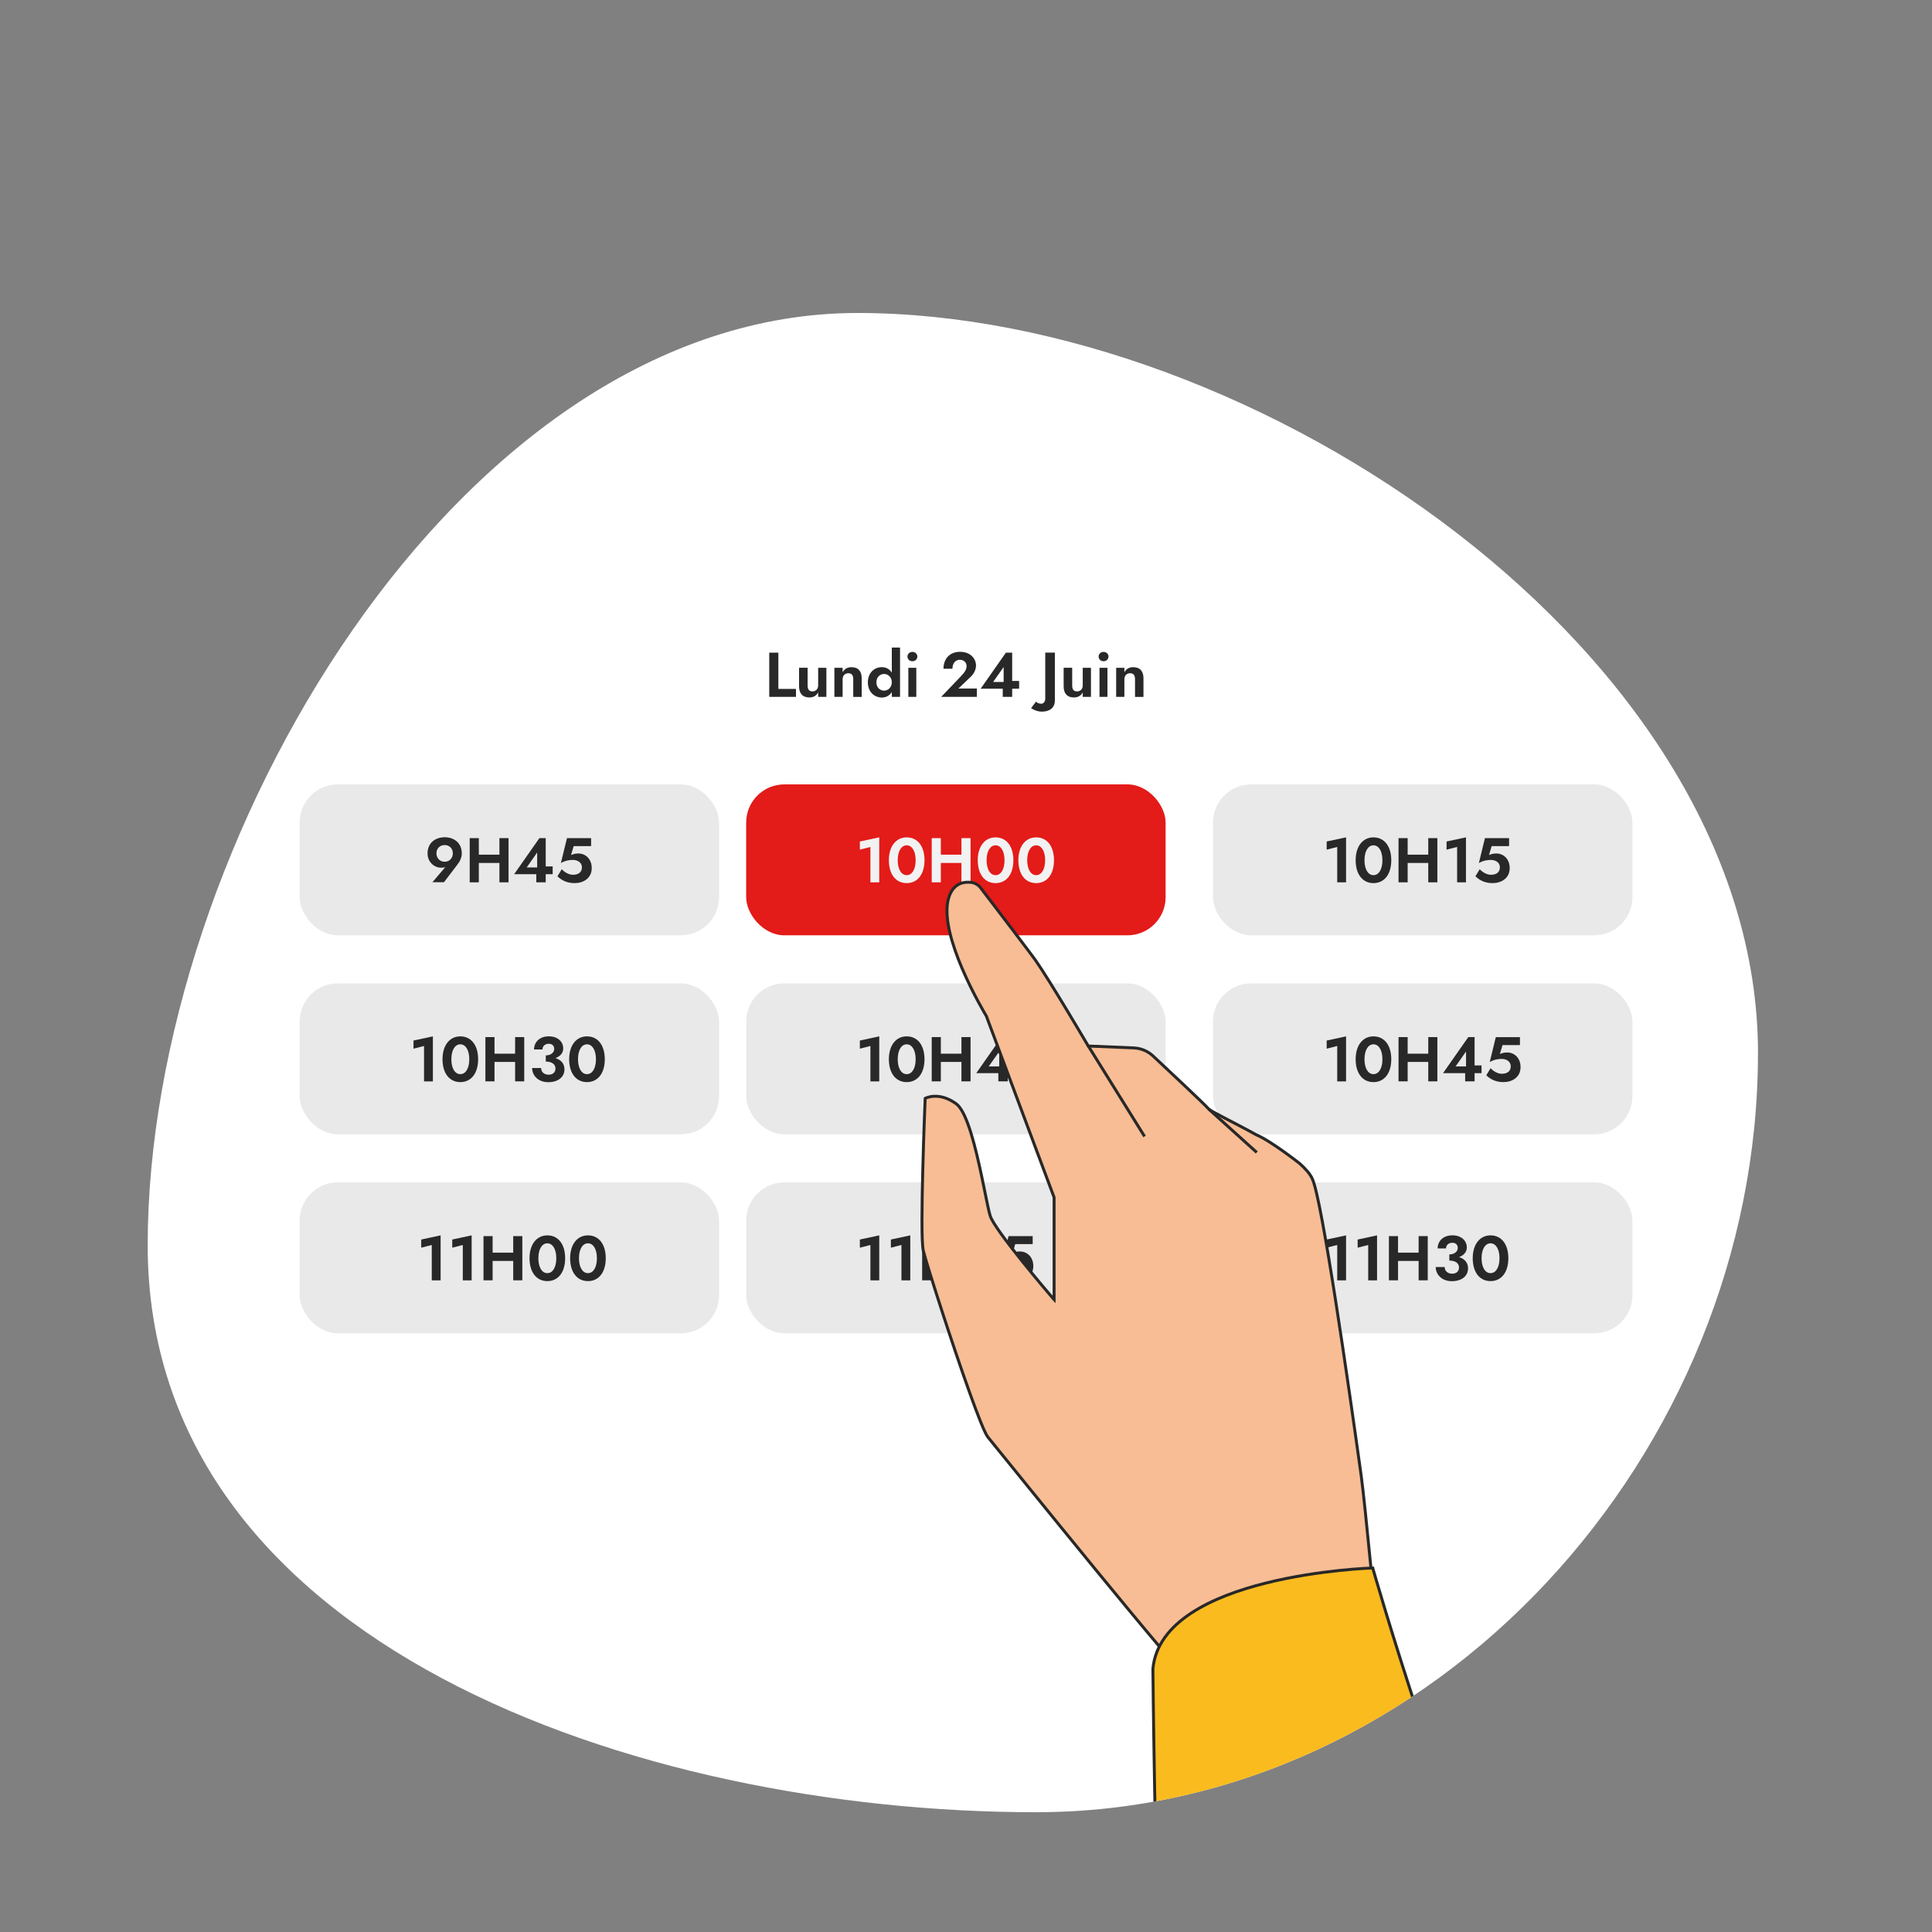 <?xml version="1.0" encoding="UTF-8"?><svg id="Calque_1" xmlns="http://www.w3.org/2000/svg" xmlns:xlink="http://www.w3.org/1999/xlink" viewBox="0 0 500 500"><rect x="0" y="0" width="500" height="500" fill="#808080" stroke="none"/><defs><style>.cls-1{fill:#e9e9e9;}.cls-2{fill:#fff;}.cls-3{fill:#f6b07e;}.cls-3,.cls-4,.cls-5{stroke:#282828;stroke-miterlimit:10;stroke-width:.76px;}.cls-4{fill:#fabb1e;}.cls-6{fill:#282828;}.cls-7{fill:#e31b19;}.cls-8{clip-path:url(#clippath);}.cls-9{fill:none;}.cls-5{fill:#f8bd94;}.cls-10{fill:#f2f2f2;}</style><clipPath id="clippath"><path class="cls-9" d="M454.96,272.6c0,103.28-83.55,196.4-186.84,196.4S38.22,425.55,38.22,322.27,118.64,81,221.93,81s233.04,88.31,233.04,191.6Z"/></clipPath></defs><path class="cls-2" d="M454.96,272.6c0,103.28-83.55,196.4-186.84,196.4S38.22,425.55,38.22,322.27,118.64,81,221.93,81s233.04,88.31,233.04,191.6Z"/><g class="cls-8"><g><g><g><rect class="cls-7" x="193.11" y="203" width="108.55" height="39.06" rx="9.88" ry="9.88"/><g><path class="cls-10" d="M222.53,217.78l5.02-1.08v11.65h-2.29v-9.16l-2.73,.7v-2.11Z"/><path class="cls-10" d="M234.65,216.71c2.81,0,4.61,2.29,4.61,5.92s-1.8,5.92-4.61,5.92-4.61-2.29-4.61-5.92,1.86-5.92,4.61-5.92Zm0,9.78c1.41,0,2.32-1.54,2.32-3.86s-.92-3.86-2.32-3.86-2.32,1.54-2.32,3.86,.92,3.86,2.32,3.86Z"/><path class="cls-10" d="M243.49,216.9v4.29h5.33v-4.29h2.36v11.45h-2.36v-5.02h-5.33v5.02h-2.36v-11.45h2.36Z"/><path class="cls-10" d="M257.65,216.71c2.81,0,4.61,2.29,4.61,5.92s-1.8,5.92-4.61,5.92-4.61-2.29-4.61-5.92,1.87-5.92,4.61-5.92Zm0,9.78c1.41,0,2.32-1.54,2.32-3.86s-.92-3.86-2.32-3.86-2.32,1.54-2.32,3.86,.92,3.86,2.32,3.86Z"/><path class="cls-10" d="M268.16,216.71c2.81,0,4.61,2.29,4.61,5.92s-1.8,5.92-4.61,5.92-4.61-2.29-4.61-5.92,1.86-5.92,4.61-5.92Zm0,9.78c1.41,0,2.32-1.54,2.32-3.86s-.92-3.86-2.32-3.86-2.32,1.54-2.32,3.86,.92,3.86,2.32,3.86Z"/></g></g><g><rect class="cls-1" x="313.92" y="203" width="108.55" height="39.06" rx="9.88" ry="9.88"/><g><path class="cls-6" d="M343.34,217.78l5.02-1.08v11.65h-2.29v-9.16l-2.73,.7v-2.11Z"/><path class="cls-6" d="M355.45,216.71c2.81,0,4.61,2.29,4.61,5.92s-1.8,5.92-4.61,5.92-4.61-2.29-4.61-5.92,1.87-5.92,4.61-5.92Zm0,9.78c1.41,0,2.32-1.54,2.32-3.86s-.92-3.86-2.32-3.86-2.32,1.54-2.32,3.86,.92,3.86,2.32,3.86Z"/><path class="cls-6" d="M364.3,216.9v4.29h5.33v-4.29h2.36v11.45h-2.36v-5.02h-5.33v5.02h-2.36v-11.45h2.36Z"/><path class="cls-6" d="M374.37,217.78l5.02-1.08v11.65h-2.29v-9.16l-2.73,.7v-2.11Z"/><path class="cls-6" d="M386.29,228.55c-2.11,0-3.47-.82-4.45-1.77l1.11-1.83c.79,.85,1.91,1.44,2.9,1.44,1.46,0,2.32-.69,2.32-1.93s-1.11-1.91-2.32-1.91c-.95,0-1.96,.15-3.12,.8l1.57-6.44h6.25v2.06h-4.51l-.69,2.32c.59-.29,1.23-.41,1.91-.41,1.86,0,3.45,1.44,3.45,3.78,0,2.67-2.21,3.89-4.42,3.89Z"/></g></g><g><rect class="cls-1" x="77.54" y="203" width="108.55" height="39.06" rx="9.88" ry="9.88"/><g><path class="cls-6" d="M111.91,228.32l3.35-3.94c-.33,.15-.67,.18-1.11,.18-1.77,0-3.5-1.46-3.5-3.71,0-2.68,1.98-4.17,4.43-4.17s4.43,1.49,4.43,4.17c0,1.14-.51,2.13-1.16,2.94l-3.45,4.53h-2.99Zm3.17-9.62c-1.21,0-2.13,.87-2.13,2.14s.92,2.18,2.13,2.18,2.11-.9,2.11-2.18-.9-2.14-2.11-2.14Z"/><path class="cls-6" d="M123.92,216.9v4.29h5.33v-4.29h2.36v11.45h-2.36v-5.02h-5.33v5.02h-2.36v-11.45h2.36Z"/><path class="cls-6" d="M139.61,216.9h1.62v7.33h1.8v2.01h-1.8v2.11h-2.44v-2.11h-5.73l6.54-9.34Zm-.59,7.59v-3.86l-2.71,3.86h2.71Z"/><path class="cls-6" d="M148.72,228.55c-2.11,0-3.47-.82-4.45-1.77l1.11-1.83c.79,.85,1.91,1.44,2.9,1.44,1.46,0,2.32-.69,2.32-1.93s-1.11-1.91-2.32-1.91c-.95,0-1.96,.15-3.12,.8l1.57-6.44h6.25v2.06h-4.51l-.69,2.32c.59-.29,1.23-.41,1.91-.41,1.86,0,3.45,1.44,3.45,3.78,0,2.67-2.21,3.89-4.42,3.89Z"/></g></g></g><g><g><rect class="cls-1" x="193.11" y="254.5" width="108.55" height="39.06" rx="9.88" ry="9.88"/><g><path class="cls-6" d="M222.53,269.29l5.02-1.08v11.65h-2.29v-9.16l-2.73,.7v-2.11Z"/><path class="cls-6" d="M234.65,268.21c2.81,0,4.61,2.29,4.61,5.92s-1.8,5.92-4.61,5.92-4.61-2.29-4.61-5.92,1.86-5.92,4.61-5.92Zm0,9.78c1.41,0,2.32-1.54,2.32-3.86s-.92-3.86-2.32-3.86-2.32,1.54-2.32,3.86,.92,3.86,2.32,3.86Z"/><path class="cls-6" d="M243.49,268.4v4.29h5.33v-4.29h2.36v11.45h-2.36v-5.02h-5.33v5.02h-2.36v-11.45h2.36Z"/><path class="cls-6" d="M259.19,268.4h1.62v7.33h1.8v2.01h-1.8v2.11h-2.44v-2.11h-5.72l6.54-9.34Zm-.59,7.59v-3.86l-2.72,3.86h2.72Z"/><path class="cls-6" d="M268.49,268.21c2.81,0,4.61,2.29,4.61,5.92s-1.8,5.92-4.61,5.92-4.61-2.29-4.61-5.92,1.87-5.92,4.61-5.92Zm0,9.78c1.41,0,2.32-1.54,2.32-3.86s-.92-3.86-2.32-3.86-2.32,1.54-2.32,3.86,.92,3.86,2.32,3.86Z"/></g></g><g><rect class="cls-1" x="313.92" y="254.5" width="108.55" height="39.06" rx="9.88" ry="9.88"/><g><path class="cls-6" d="M343.34,269.29l5.02-1.08v11.65h-2.29v-9.16l-2.73,.7v-2.11Z"/><path class="cls-6" d="M355.45,268.21c2.81,0,4.61,2.29,4.61,5.92s-1.8,5.92-4.61,5.92-4.61-2.29-4.61-5.92,1.87-5.92,4.61-5.92Zm0,9.78c1.41,0,2.32-1.54,2.32-3.86s-.92-3.86-2.32-3.86-2.32,1.54-2.32,3.86,.92,3.86,2.32,3.86Z"/><path class="cls-6" d="M364.3,268.4v4.29h5.33v-4.29h2.36v11.45h-2.36v-5.02h-5.33v5.02h-2.36v-11.45h2.36Z"/><path class="cls-6" d="M380,268.4h1.62v7.33h1.8v2.01h-1.8v2.11h-2.44v-2.11h-5.73l6.54-9.34Zm-.59,7.59v-3.86l-2.71,3.86h2.71Z"/><path class="cls-6" d="M389.1,280.05c-2.11,0-3.47-.82-4.45-1.77l1.11-1.83c.79,.85,1.91,1.44,2.9,1.44,1.46,0,2.32-.69,2.32-1.93s-1.11-1.91-2.32-1.91c-.95,0-1.96,.15-3.12,.8l1.57-6.44h6.25v2.06h-4.51l-.69,2.32c.59-.29,1.23-.41,1.91-.41,1.86,0,3.45,1.44,3.45,3.78,0,2.67-2.21,3.89-4.42,3.89Z"/></g></g><g><rect class="cls-1" x="77.54" y="254.5" width="108.55" height="39.06" rx="9.88" ry="9.88"/><g><path class="cls-6" d="M107.01,269.29l5.02-1.08v11.65h-2.29v-9.16l-2.73,.7v-2.11Z"/><path class="cls-6" d="M119.13,268.21c2.81,0,4.61,2.29,4.61,5.92s-1.8,5.92-4.61,5.92-4.61-2.29-4.61-5.92,1.87-5.92,4.61-5.92Zm0,9.78c1.41,0,2.32-1.54,2.32-3.86s-.92-3.86-2.32-3.86-2.32,1.54-2.32,3.86,.92,3.86,2.32,3.86Z"/><path class="cls-6" d="M127.98,268.4v4.29h5.33v-4.29h2.36v11.45h-2.36v-5.02h-5.33v5.02h-2.36v-11.45h2.36Z"/><path class="cls-6" d="M137.72,276.4h2.32c0,1.11,.88,1.73,1.93,1.73s1.78-.56,1.78-1.62-.9-1.77-2.5-1.77v-1.6c1.34,0,2.18-.77,2.18-1.67,0-.79-.47-1.34-1.42-1.34s-1.62,.62-1.62,1.47h-2.18c0-1.96,1.52-3.4,3.79-3.4,2.39,0,3.76,1.41,3.76,3.14,0,1.18-.77,2.03-2,2.5,1.42,.46,2.32,1.39,2.32,2.91,0,1.98-1.62,3.32-4.2,3.32s-4.17-1.72-4.17-3.68Z"/><path class="cls-6" d="M151.91,268.21c2.81,0,4.61,2.29,4.61,5.92s-1.8,5.92-4.61,5.92-4.61-2.29-4.61-5.92,1.86-5.92,4.61-5.92Zm0,9.78c1.41,0,2.32-1.54,2.32-3.86s-.92-3.86-2.32-3.86-2.32,1.54-2.32,3.86,.92,3.86,2.32,3.86Z"/></g></g></g><g><g><rect class="cls-1" x="193.11" y="306" width="108.55" height="39.06" rx="9.88" ry="9.88"/><g><path class="cls-6" d="M222.53,320.79l5.02-1.08v11.65h-2.29v-9.16l-2.73,.7v-2.11Z"/><path class="cls-6" d="M230.56,320.79l5.02-1.08v11.65h-2.29v-9.16l-2.73,.7v-2.11Z"/><path class="cls-6" d="M241.01,319.9v4.29h5.33v-4.29h2.36v11.45h-2.36v-5.02h-5.33v5.02h-2.36v-11.45h2.36Z"/><path class="cls-6" d="M251.08,320.79l5.02-1.08v11.65h-2.29v-9.16l-2.73,.7v-2.11Z"/><path class="cls-6" d="M263,331.55c-2.11,0-3.47-.82-4.45-1.77l1.11-1.83c.79,.85,1.91,1.44,2.9,1.44,1.46,0,2.32-.69,2.32-1.93s-1.11-1.91-2.32-1.91c-.95,0-1.96,.15-3.12,.8l1.57-6.44h6.25v2.06h-4.51l-.69,2.32c.59-.29,1.23-.41,1.91-.41,1.86,0,3.45,1.44,3.45,3.78,0,2.67-2.21,3.89-4.42,3.89Z"/></g></g><g><rect class="cls-1" x="313.92" y="306" width="108.55" height="39.06" rx="9.88" ry="9.88"/><g><path class="cls-6" d="M343.34,320.79l5.02-1.08v11.65h-2.29v-9.16l-2.73,.7v-2.11Z"/><path class="cls-6" d="M351.36,320.79l5.02-1.08v11.65h-2.29v-9.16l-2.73,.7v-2.11Z"/><path class="cls-6" d="M361.81,319.9v4.29h5.33v-4.29h2.36v11.45h-2.36v-5.02h-5.33v5.02h-2.36v-11.45h2.36Z"/><path class="cls-6" d="M371.56,327.9h2.32c0,1.11,.88,1.73,1.93,1.73s1.78-.56,1.78-1.62-.9-1.77-2.5-1.77v-1.6c1.34,0,2.18-.77,2.18-1.67,0-.79-.47-1.34-1.42-1.34s-1.62,.62-1.62,1.47h-2.17c0-1.96,1.52-3.4,3.79-3.4,2.39,0,3.76,1.41,3.76,3.14,0,1.18-.77,2.03-2,2.5,1.42,.46,2.32,1.39,2.32,2.91,0,1.98-1.62,3.32-4.2,3.32s-4.17-1.72-4.17-3.68Z"/><path class="cls-6" d="M385.75,319.71c2.81,0,4.61,2.29,4.61,5.92s-1.8,5.92-4.61,5.92-4.61-2.29-4.61-5.92,1.87-5.92,4.61-5.92Zm0,9.78c1.41,0,2.32-1.54,2.32-3.86s-.92-3.86-2.32-3.86-2.32,1.54-2.32,3.86,.92,3.86,2.32,3.86Z"/></g></g><g><rect class="cls-1" x="77.54" y="306" width="108.55" height="39.06" rx="9.88" ry="9.88"/><g><path class="cls-6" d="M109.01,320.79l5.02-1.08v11.65h-2.29v-9.16l-2.73,.7v-2.11Z"/><path class="cls-6" d="M117.04,320.79l5.02-1.08v11.65h-2.29v-9.16l-2.73,.7v-2.11Z"/><path class="cls-6" d="M127.49,319.9v4.29h5.33v-4.29h2.36v11.45h-2.36v-5.02h-5.33v5.02h-2.36v-11.45h2.36Z"/><path class="cls-6" d="M141.65,319.71c2.81,0,4.61,2.29,4.61,5.92s-1.8,5.92-4.61,5.92-4.61-2.29-4.61-5.92,1.87-5.92,4.61-5.92Zm0,9.78c1.41,0,2.32-1.54,2.32-3.86s-.92-3.86-2.32-3.86-2.32,1.54-2.32,3.86,.92,3.86,2.32,3.86Z"/><path class="cls-6" d="M152.16,319.71c2.81,0,4.61,2.29,4.61,5.92s-1.8,5.92-4.61,5.92-4.61-2.29-4.61-5.92,1.86-5.92,4.61-5.92Zm0,9.78c1.41,0,2.32-1.54,2.32-3.86s-.92-3.86-2.32-3.86-2.32,1.54-2.32,3.86,.92,3.86,2.32,3.86Z"/></g></g></g><g><path class="cls-6" d="M201.44,168.9v9.39h4.56v2.06h-6.92v-11.45h2.36Z"/><path class="cls-6" d="M210.23,178.94c.88,0,1.51-.59,1.51-1.54v-4.58h2.13v7.52h-2.13v-1.15c-.46,.85-1.21,1.31-2.29,1.31-1.77,0-2.65-1.08-2.65-2.88v-4.81h2.21v4.58c0,.96,.34,1.54,1.23,1.54Z"/><path class="cls-6" d="M219.58,174.23c-.88,0-1.51,.59-1.51,1.54v4.58h-2.13v-7.52h2.13v1.15c.46-.85,1.21-1.31,2.29-1.31,1.78,0,2.65,1.08,2.65,2.88v4.81h-2.19v-4.58c0-.98-.36-1.54-1.24-1.54Z"/><path class="cls-6" d="M228.22,172.66c1.1,0,2.01,.51,2.58,1.41v-6.48h2.13v12.76h-2.13v-1.24c-.57,.9-1.49,1.41-2.58,1.41-1.9,0-3.62-1.42-3.62-3.93s1.72-3.93,3.62-3.93Zm.62,6.08c.92,0,1.96-.79,1.96-2.16s-1.05-2.16-1.96-2.16c-1.11,0-2.03,.82-2.03,2.16s.92,2.16,2.03,2.16Z"/><path class="cls-6" d="M236.13,168.71c.72,0,1.28,.52,1.28,1.21s-.56,1.21-1.28,1.21-1.28-.52-1.28-1.21,.56-1.21,1.28-1.21Zm1.01,4.12v7.52h-2.06v-7.52h2.06Z"/><path class="cls-6" d="M248.77,174.92c.87-.92,1.38-1.64,1.38-2.55,0-.82-.61-1.62-1.75-1.62s-1.91,.93-1.91,2.31h-2.32c0-2.44,1.5-4.37,4.3-4.37s4.12,1.9,4.12,3.53c0,1.21-.65,2.31-1.62,3.17l-2.94,2.8h4.78v2.16h-9.23l5.2-5.43Z"/><path class="cls-6" d="M260.33,168.9h1.62v7.33h1.8v2.01h-1.8v2.11h-2.44v-2.11h-5.72l6.54-9.34Zm-.59,7.59v-3.86l-2.72,3.86h2.72Z"/><path class="cls-6" d="M269.43,182.13c.49,0,1.08-.34,1.08-1.36v-11.88h2.49v12.37c0,2.06-1.5,2.91-3.4,2.91-1.14,0-2.22-.52-2.75-.92l1.28-1.67c.29,.33,.79,.54,1.31,.54Z"/><path class="cls-6" d="M278.71,178.94c.88,0,1.5-.59,1.5-1.54v-4.58h2.13v7.52h-2.13v-1.15c-.46,.85-1.21,1.31-2.29,1.31-1.77,0-2.65-1.08-2.65-2.88v-4.81h2.21v4.58c0,.96,.34,1.54,1.23,1.54Z"/><path class="cls-6" d="M285.6,168.71c.72,0,1.28,.52,1.28,1.21s-.56,1.21-1.28,1.21-1.28-.52-1.28-1.21,.56-1.21,1.28-1.21Zm1.01,4.12v7.52h-2.06v-7.52h2.06Z"/><path class="cls-6" d="M292.49,174.23c-.88,0-1.5,.59-1.5,1.54v4.58h-2.13v-7.52h2.13v1.15c.46-.85,1.21-1.31,2.29-1.31,1.78,0,2.65,1.08,2.65,2.88v4.81h-2.19v-4.58c0-.98-.36-1.54-1.24-1.54Z"/></g></g><g><g><path class="cls-5" d="M356.5,423.5l-48,12c-3.37-2.26-45.6-54.7-52.85-63.6-1.53-1.89-7.15-18.14-11.46-31.34-2.69-8.24-4.88-15.3-5.25-16.92-.13-.56-.21-1.68-.27-3.19v-.02c-.18-5.4,.07-15.81,.33-24.08v-.15c.02-.36,.03-.72,.04-1.08h0s0-.08,0-.12c.05-1.44,.09-2.79,.14-4.02,.11-3.08,.2-5.39,.24-6.3l.02-.42h0c.11-.06,3.49-1.87,8.01,1.39,1.09,.79,2.1,2.69,3.02,5.17,.59,1.58,1.14,3.4,1.65,5.32,1.97,7.37,3.39,16.18,4.15,18.54,1.22,3.81,15.59,20.58,16.49,21.62,.01,.02,.03,.04,.04,.05v-26.47l-10.85-29.03-4.45-11.92-2.24-5.99s-3.43-5.64-6.31-12.42c-1.26-2.97-2.42-6.15-3.13-9.18-.17-.72-.32-1.43-.43-2.13h0c-.42-2.56-.45-4.94,.14-6.87,1.05-3.44,3.41-4.09,5.23-4.02,.19,0,.37,.02,.55,.04,.18,.02,.35,.05,.52,.1,.32,.08,.62,.21,.9,.38h0c.47,.28,.87,.65,1.18,1.11,0,0,1.53,2,3.59,4.7,1.35,1.77,2.94,3.84,4.45,5.84,2.7,3.56,5.22,6.87,5.91,7.84,3.73,5.25,13.78,22.38,13.78,22.38l11.77,.49c1.86,.08,3.64,.82,5,2.09,4.18,3.91,13.2,12.36,14.31,13.62,0,.41,7.01,3.78,12.42,6.78,3.87,1.64,11.23,7.44,11.23,7.44,1.52,1.35,2.69,2.69,3.27,3.97,2.52,5.49,9.36,53.24,12.64,76.84,1.05,7.59,4.17,41.18,4.22,41.57Z"/><line class="cls-3" x1="281.64" y1="270.69" x2="296.21" y2="294.11"/><line class="cls-3" x1="312.85" y1="287.06" x2="325.25" y2="298.25"/></g><path class="cls-4" d="M298.37,431.88s.52,53.22,2,87.62h95.85c-21.91-46.72-40.96-113.71-40.96-113.71,0,0-54.58,1.67-56.89,26.09Z"/></g></g></svg>